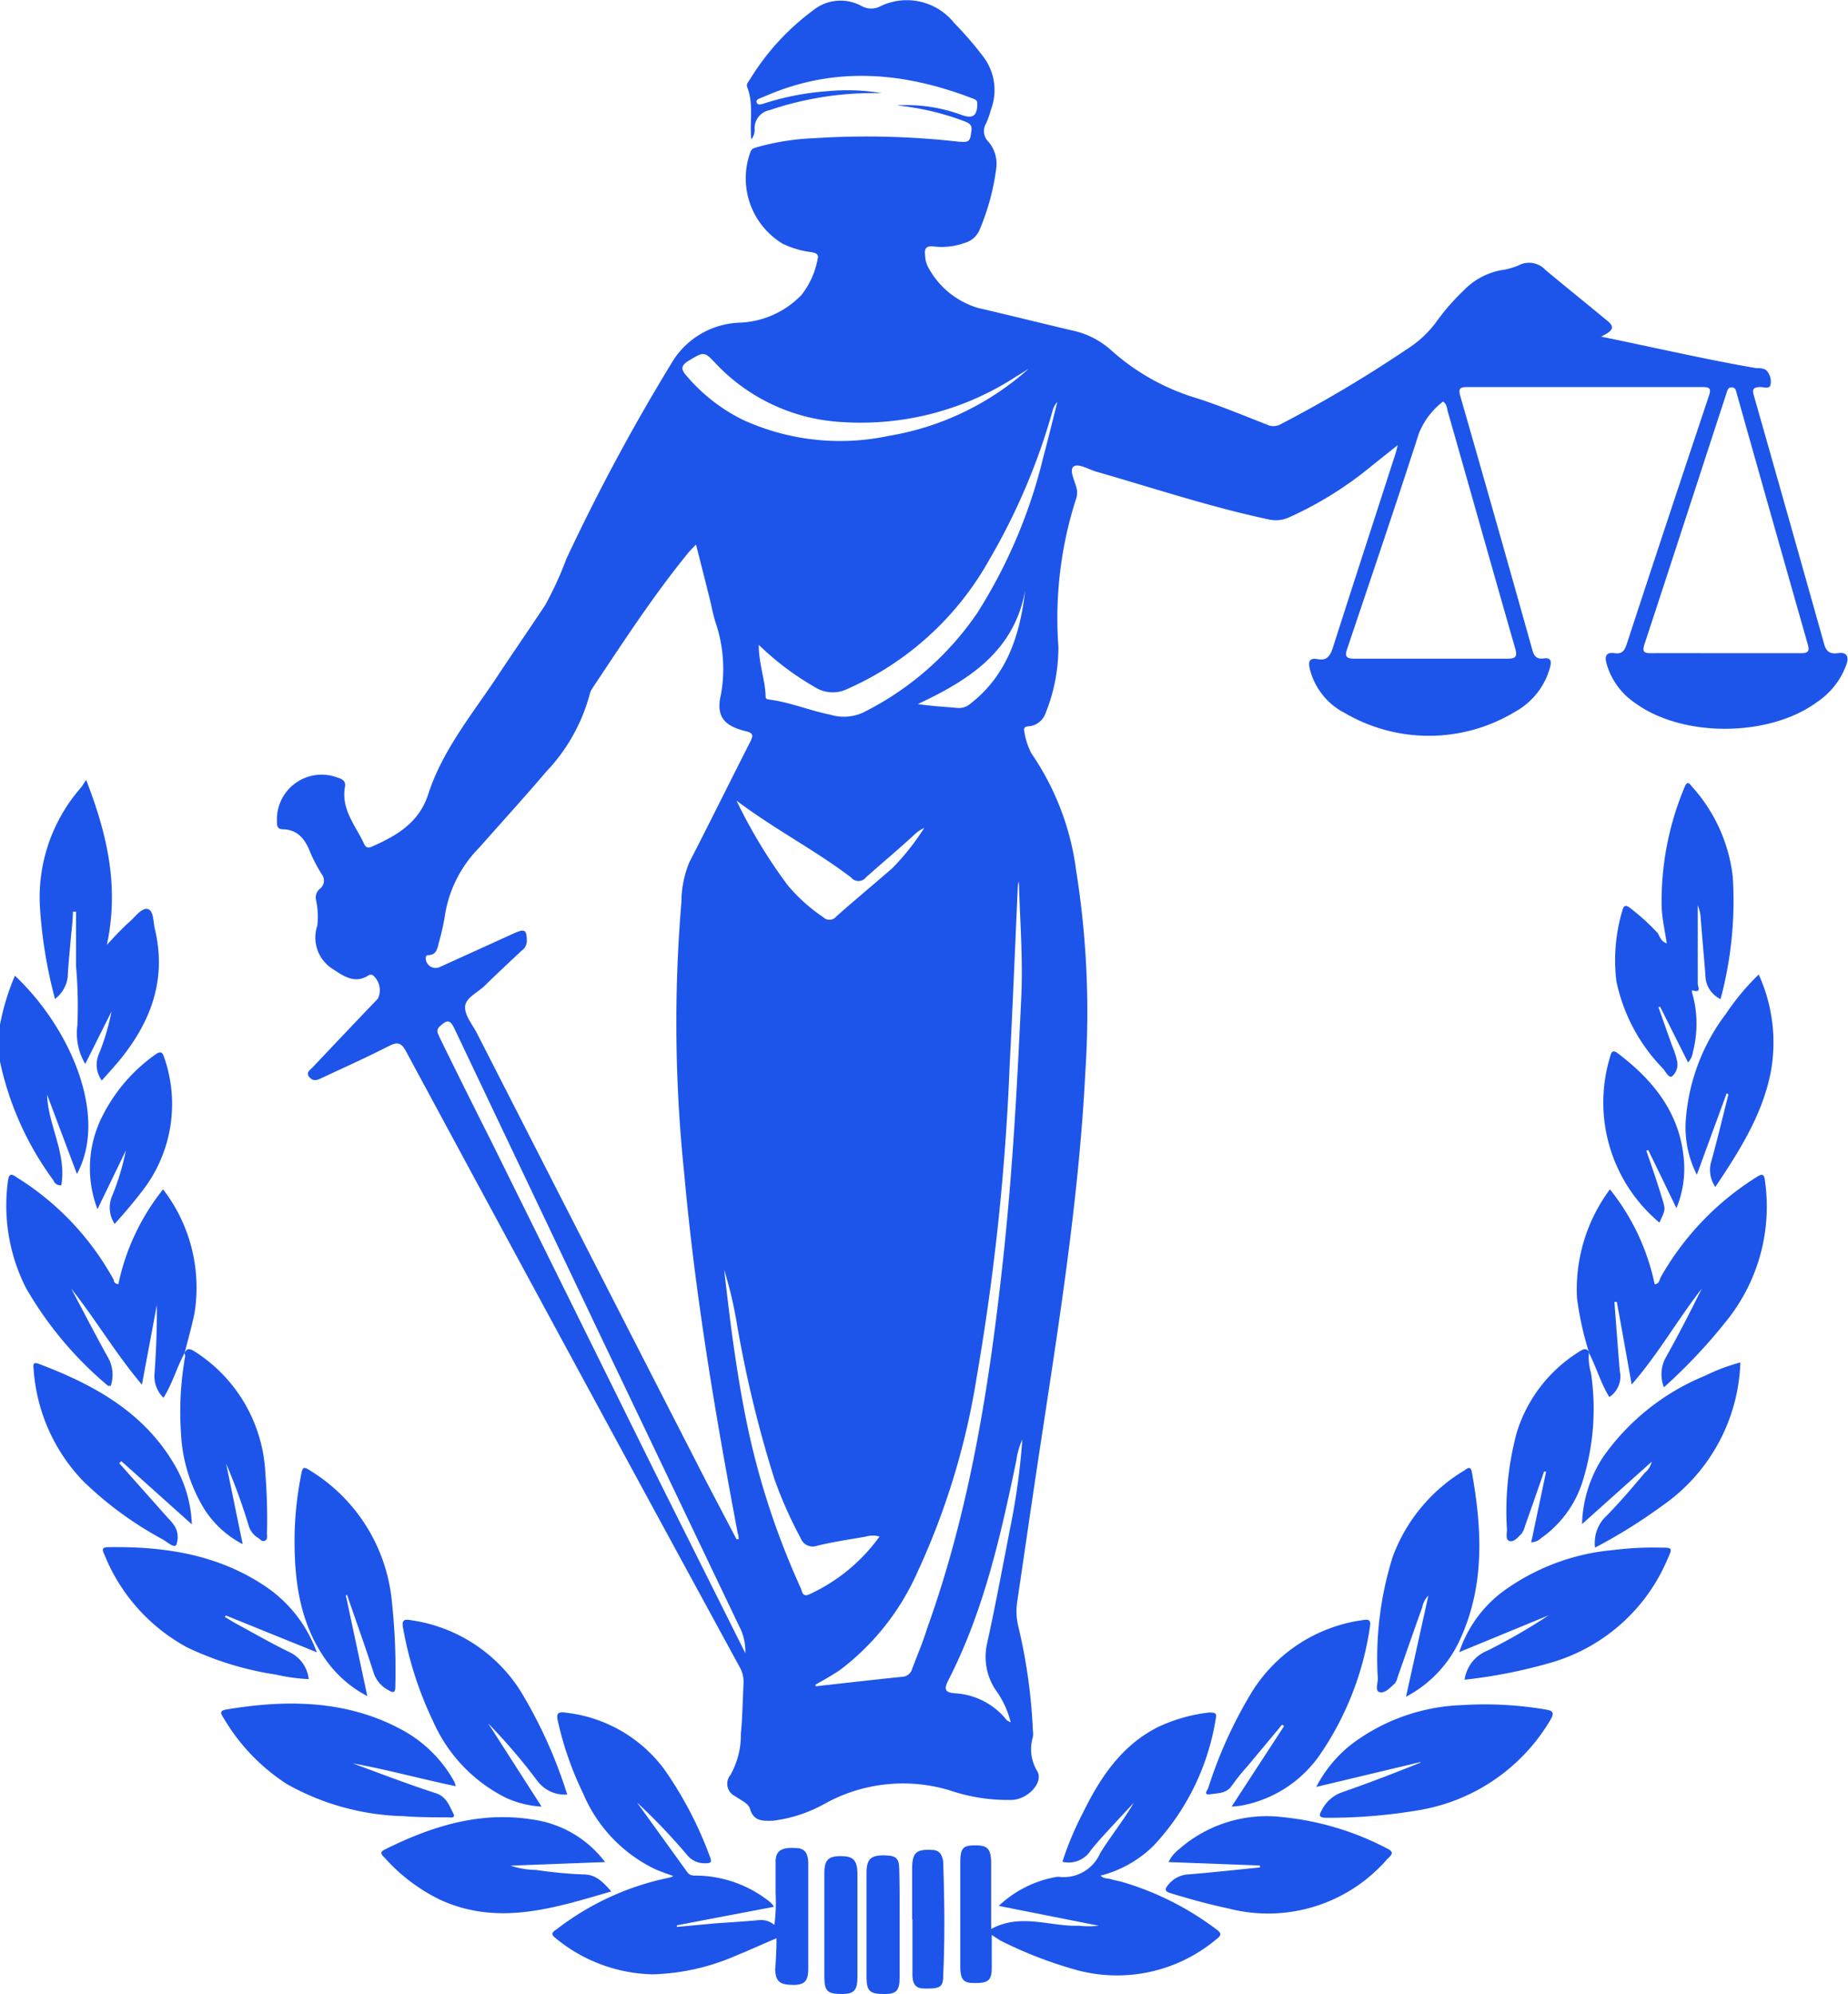 <?xml version="1.0" encoding="UTF-8"?> <svg xmlns="http://www.w3.org/2000/svg" viewBox="0 0 123.97 133.74"> <defs> <style>.cls-1{fill:#1d55ea;}</style> </defs> <g id="Слой_2" data-name="Слой 2"> <g id="Слой_1-2" data-name="Слой 1"> <path class="cls-1" d="M0,68.72a16.07,16.07,0,0,1,1-3.28c3.67,3.46,6.29,9.36,4.16,13.3l-2-5.32c.06,2.06,1.33,3.94.95,6.08-.42,0-.46-.23-.56-.38A20.67,20.67,0,0,1,0,71.2Z"></path> <path class="cls-1" d="M107.41,22.58c3.55.72,7,1.53,10.4,2.11.26,0,.6,0,.76.24a1.09,1.09,0,0,1,.19.92c-.08.23-.41.13-.63.11-.46,0-.62.09-.47.59q2.37,8.32,4.71,16.65c.17.64.54.66,1,.6s.67.2.52.69a5.08,5.08,0,0,1-2,2.6c-3.21,2.36-9,2.39-12.19.07a4.78,4.78,0,0,1-1.92-2.62c-.14-.51-.07-.82.55-.73.45.07.64-.15.78-.56q2.74-8.36,5.53-16.7c.15-.45.09-.59-.42-.59H98.41c-.5,0-.58.13-.45.6q2.45,8.52,4.84,17.05c.12.44.32.61.76.55s.54.14.43.57a4.84,4.84,0,0,1-2.34,3,11.17,11.17,0,0,1-11.44.09,4.55,4.55,0,0,1-2.34-2.94c-.12-.49-.05-.78.53-.67s.82-.18,1-.73c1.37-4.29,2.77-8.57,4.15-12.86.07-.19.12-.39.22-.77L92,31.26a24.31,24.31,0,0,1-5.55,3.45,2.1,2.1,0,0,1-1.33.13c-3.92-.83-7.72-2.1-11.56-3.2-.53-.15-1.25-.6-1.55-.34s.12,1,.23,1.53a1.4,1.4,0,0,1-.09.74A26.16,26.16,0,0,0,71,43.37a11.83,11.83,0,0,1-.87,4.49,1.31,1.31,0,0,1-1.09.85c-.2,0-.4.07-.33.33a4.74,4.74,0,0,0,.48,1.49,17.92,17.92,0,0,1,3,7.85,60.24,60.24,0,0,1,.62,13.48c-.44,8.77-1.86,17.42-3.17,26.08-.48,3.18-.94,6.37-1.41,9.55a4.27,4.27,0,0,0,.06,1.51,36.83,36.83,0,0,1,1,7.08,1.47,1.47,0,0,1,0,.42,2.82,2.82,0,0,0,.29,2.29c.44.73-.58,1.86-1.65,1.93a12,12,0,0,1-4.19-.63,10.82,10.82,0,0,0-8.4.88,9.49,9.49,0,0,1-3.51,1.15c-.63,0-1.27.07-1.52-.81-.1-.36-.66-.6-1-.84a.92.92,0,0,1-.31-1.42,5.46,5.46,0,0,0,.7-2.77c.11-1.12.12-2.25.18-3.38a2,2,0,0,0-.24-1.05Q38.39,91.2,27.24,70.52c-.32-.6-.58-.65-1.15-.36-1.5.76-3,1.44-4.55,2.16-.29.14-.53.22-.79-.08s.07-.49.23-.66q2.18-2.31,4.37-4.6A1.31,1.31,0,0,0,25,65.4a.32.32,0,0,0-.25,0c-.92.62-1.69.08-2.4-.39a2.49,2.49,0,0,1-1.06-2.94,5.47,5.47,0,0,0-.09-1.71.74.74,0,0,1,.24-.73.7.7,0,0,0,.14-1,10.28,10.28,0,0,1-.77-1.47c-.34-.86-.82-1.52-1.85-1.54-.33,0-.39-.22-.38-.52a3,3,0,0,1,4.08-2.94c.34.1.55.25.48.62-.27,1.51.72,2.6,1.29,3.83.13.27.29.28.55.16,1.65-.73,3.13-1.6,3.74-3.48,1-3.1,3.11-5.56,4.85-8.24,1-1.5,2-2.95,3-4.46a23.17,23.17,0,0,0,1.43-3.12,135.22,135.22,0,0,1,7.2-13.36,5.53,5.53,0,0,1,4.46-2.47,6.08,6.08,0,0,0,4.1-1.85,5.49,5.49,0,0,0,1.09-2.42c.1-.35-.16-.41-.43-.46a6.09,6.09,0,0,1-1.91-.56,5.12,5.12,0,0,1-2.17-6.15c.09-.25.26-.27.45-.33a16.45,16.45,0,0,1,3.81-.6,55.11,55.11,0,0,1,9.78.24c.37,0,.66.09.74-.42s.16-.74-.41-.95a17.74,17.74,0,0,0-4.55-1.07,10.65,10.65,0,0,1,4.4.66c.74.25,1,0,1-.79,0-.25-.18-.29-.35-.35-4.59-1.76-9.2-2.17-13.83-.16l-.32.13c-.14.07-.36.1-.3.31s.3.13.46.08a18.07,18.07,0,0,1,4.25-.83,13.84,13.84,0,0,1,3.69.13,21.72,21.72,0,0,0-7.54,1.14,1.23,1.23,0,0,0-1,1.23,1,1,0,0,1-.22.73c-.12-1.17.17-2.36-.27-3.49-.1-.23.12-.42.23-.62A16.38,16.38,0,0,1,54.55.69,2.93,2.93,0,0,1,57.79.4,1.31,1.31,0,0,0,59,.45,4.06,4.06,0,0,1,64,1.53a24.63,24.63,0,0,1,1.9,2.19,3.71,3.71,0,0,1,.57,3.65,5.77,5.77,0,0,1-.32.91,1,1,0,0,0,.17,1.24,2.28,2.28,0,0,1,.51,1.78,15.66,15.66,0,0,1-1.11,4.1,1.51,1.51,0,0,1-1,.89,4.56,4.56,0,0,1-2.1.24c-.49-.05-.62.14-.56.58a1.81,1.81,0,0,0,.23.86,5.61,5.61,0,0,0,3.34,2.69c2.08.48,4.15,1,6.23,1.49a5.68,5.68,0,0,1,2.68,1.34,15,15,0,0,0,5.72,3.21c1.59.51,3.14,1.16,4.71,1.77a1,1,0,0,0,.91,0,86.27,86.27,0,0,0,8.53-5.07,7.16,7.16,0,0,0,2-1.89,14.65,14.65,0,0,1,1.75-2,4.68,4.68,0,0,1,2.5-1.38,4.75,4.75,0,0,0,1.19-.32,1.5,1.5,0,0,1,1.82.29c1.32,1.11,2.67,2.18,4,3.29C108.35,21.9,108.31,22.13,107.41,22.58Zm-58,80.66.14,0c0-.13,0-.26-.06-.4-1.51-8-2.86-16-3.59-24.13a97,97,0,0,1-.19-18.19,7.11,7.11,0,0,1,.53-2.68c1.38-2.68,2.71-5.38,4.08-8.07.21-.42.25-.6-.3-.73-1.45-.35-2-1-1.66-2.44A9.68,9.68,0,0,0,48,41.74c-.16-.5-.25-1-.38-1.54-.3-1.2-.6-2.39-.93-3.68-.22.23-.36.37-.49.52-2.36,2.89-4.38,6-6.46,9.12a1.24,1.24,0,0,0-.17.37,12.08,12.08,0,0,1-2.94,5.24c-1.46,1.72-3,3.4-4.47,5.07a8.3,8.3,0,0,0-2.33,4.66,15.26,15.26,0,0,1-.4,1.75c-.09.39-.16.79-.68.81a.18.18,0,0,0-.19.22.66.66,0,0,0,.94.58l5-2.27c.72-.32.84-.23.84.57a.83.83,0,0,1-.37.62c-.82.78-1.65,1.54-2.45,2.33-.47.46-1.29.81-1.32,1.41s.5,1.2.8,1.79q7.66,15,15.35,30ZM96.81,26.93a5.07,5.07,0,0,0-1.62,2.12c-1.55,4.81-3.18,9.6-4.79,14.39-.19.54-.18.74.5.74q5.07,0,10.14,0c.61,0,.79-.08.59-.74-1.52-5.28-3-10.57-4.51-15.85C97.06,27.37,97.06,27.12,96.81,26.93Zm19,16.88h0c1.68,0,3.35,0,5,0,.49,0,.59-.13.46-.6q-2.39-8.38-4.75-16.77c-.06-.19-.06-.44-.34-.46s-.32.27-.39.48c-1.83,5.59-3.64,11.18-5.48,16.77-.16.5,0,.58.44.58C112.4,43.8,114.08,43.81,115.76,43.81ZM54.69,113l.05.1c1.94-.22,3.88-.44,5.82-.64a.71.71,0,0,0,.63-.53c.34-.9.72-1.79,1-2.7,2.88-8,4.2-16.41,5.11-24.86.63-5.81.94-11.64,1.21-17.48.12-2.59-.09-5.17-.16-7.75a.63.63,0,0,0-.07.26c-.18,4-.34,8-.55,12.06a159.27,159.27,0,0,1-2.21,20.9,49.52,49.52,0,0,1-4,13.14A16.68,16.68,0,0,1,56.36,112C55.83,112.36,55.25,112.68,54.69,113ZM50.9,43.25c0,1.3.44,2.36.46,3.48,0,.18.18.18.32.2,1.37.19,2.65.73,4,1a3.11,3.11,0,0,0,2.2-.13,20.07,20.07,0,0,0,7.7-6.72A34.63,34.63,0,0,0,70,30.61c.33-1.21.62-2.43.93-3.65a1.37,1.37,0,0,0-.32.59,42.63,42.63,0,0,1-4.25,10,20.27,20.27,0,0,1-9.52,8.66,2.22,2.22,0,0,1-2.15-.11A18.84,18.84,0,0,1,50.9,43.25ZM50,110.88a3.62,3.62,0,0,0-.43-1.84l-9.3-19.47Q35.39,79.31,30.49,69c-.3-.62-.48-.63-1-.15-.3.29-.06.52,0,.73,1.15,2.35,2.32,4.7,3.48,7l11,22.24ZM69,24.74l-.92.57a19.06,19.06,0,0,1-11.55,3,12.57,12.57,0,0,1-8.45-3.86c-.85-.91-.84-.88-1.89-.25-.53.32-.51.58-.14,1a11.77,11.77,0,0,0,3.77,2.95,15.65,15.65,0,0,0,9.77,1.09A18.68,18.68,0,0,0,69,24.74ZM59,103.06a1.58,1.58,0,0,0-.91,0c-1.09.19-2.19.35-3.26.61a.87.87,0,0,1-1.13-.53,27.94,27.94,0,0,1-1.77-4,79,79,0,0,1-2.49-10.31,27,27,0,0,0-.86-3.66c.41,3.6.86,7.2,1.62,10.75a51.92,51.92,0,0,0,3.51,10.58c.11.23.1.65.59.43A11.93,11.93,0,0,0,59,103.06Zm-9.61-49.4a34.68,34.68,0,0,0,3.44,5.7,11.46,11.46,0,0,0,2.4,2.16.59.59,0,0,0,.88-.06c1.24-1.1,2.51-2.15,3.76-3.24A16.35,16.35,0,0,0,62,55.53a2.34,2.34,0,0,0-.66.45c-1.08,1-2.17,1.9-3.25,2.87a.64.64,0,0,1-1,0C54.66,57,51.87,55.57,49.36,53.66ZM67.8,115.52a6.13,6.13,0,0,0-1-2.16,4,4,0,0,1-.58-3.14c.59-2.69,1.09-5.41,1.62-8.11a45.25,45.25,0,0,0,.74-5.56,5,5,0,0,0-.4,1.4C67.13,103,66,108.06,63.6,112.73c-.3.6-.18.78.44.84a4.77,4.77,0,0,1,3.51,1.82S67.66,115.45,67.8,115.52Zm1-76.08c-.69,4.2-3.76,6.16-7.23,7.78.9.14,1.76.18,2.61.26a1.19,1.19,0,0,0,.94-.3C67.62,45.22,68.46,42.46,68.79,39.44Z"></path> <path class="cls-1" d="M52.09,130c-1,.42-1.81.8-2.68,1.15a15,15,0,0,1-5.61,1.27A10.58,10.58,0,0,1,37.28,130c-.44-.33-.13-.46.11-.64a18.39,18.39,0,0,1,7.53-3.43,1.35,1.35,0,0,0,.25-.1c-.43-.16-.79-.28-1.15-.43a9.89,9.89,0,0,1-4.9-5.11,22,22,0,0,1-1.7-4.87c-.13-.55.07-.62.54-.55a9.55,9.55,0,0,1,6.58,3.77,25.41,25.41,0,0,1,3.09,5.91c.14.35.06.42-.31.42a1.5,1.5,0,0,1-1.24-.57,41.12,41.12,0,0,0-3.35-3.51l3.37,4.67c.2.29.48.23.74.24a8,8,0,0,1,4.5,1.53,3.57,3.57,0,0,1,.38.3,1.28,1.28,0,0,1,.2.26l-6.51,1.24v.11L48,129c1-.07,2-.13,2.95-.22a1.37,1.37,0,0,1,1,.33,12.28,12.28,0,0,0,.08-2.16c0-.69,0-1.38,0-2.07s.32-1,1.34-.93c.7,0,.84.46.85,1,0,1.17,0,2.34,0,3.52s0,2.39,0,3.58c0,.81-.25,1.06-.93,1.08-.94,0-1.23-.17-1.29-1C52.05,131.46,52.09,130.77,52.09,130Z"></path> <path class="cls-1" d="M66.53,129.78c0,.8,0,1.49,0,2.17,0,.91-.25,1.07-1.22,1.05-.68,0-.88-.23-.89-1.08,0-2.34,0-4.69,0-7,0-1,.21-1.15,1-1.15s1.06.19,1.07,1.18c0,1.47,0,2.94,0,4.43,2-1.09,4-.14,5.9-.22a6,6,0,0,0,1.32,0L67,127.83a7.48,7.48,0,0,1,3.86-1.94.9.9,0,0,1,.28,0,2.66,2.66,0,0,0,2.66-1.59c.71-1.15,1.57-2.2,2.26-3.39L75,122.05c-.62.68-1.26,1.34-1.83,2.06a1.76,1.76,0,0,1-1.9.76,21,21,0,0,1,1.36-3.25c1.16-2.37,2.58-4.52,5-5.76a10.87,10.87,0,0,1,3.48-1c.32,0,.55,0,.45.4a16.17,16.17,0,0,1-4.18,8.54,7.85,7.85,0,0,1-3.55,2c.23.23.49.17.7.24s.49.11.74.18a19.72,19.72,0,0,1,6.31,3.17c.35.25.41.39,0,.69a10.36,10.36,0,0,1-9.54,2,28,28,0,0,1-4.94-1.93Z"></path> <path class="cls-1" d="M106.61,90.75a21.15,21.15,0,0,1-.82-3.69A11.23,11.23,0,0,1,108,79.77a15.14,15.14,0,0,1,3,6.36c.32,0,.32-.32.42-.49a18.93,18.93,0,0,1,6.43-6.7c.46-.31.51-.08.56.33A12.22,12.22,0,0,1,116,88.36a36.32,36.32,0,0,1-4.38,4.69,2.4,2.4,0,0,1,.07-1.9c.87-1.55,1.68-3.12,2.47-4.72-1.61,2.06-2.9,4.36-4.7,6.43-.34-1.89-.66-3.71-1-5.54l-.16,0c.12,1.55.23,3.09.36,4.64a1.65,1.65,0,0,1-.7,1.74c-.59-.94-.86-2-1.39-3Z"></path> <path class="cls-1" d="M12.38,90.75c-.54,1-.79,2-1.41,3a2,2,0,0,1-.61-1.53c.11-1.55.18-3.12.16-4.69l-1,5.34c-1.76-2.08-3.1-4.37-4.74-6.44.8,1.51,1.57,3,2.41,4.52a2.37,2.37,0,0,1,.24,2c-.06,0-.15,0-.18,0a24.48,24.48,0,0,1-5.51-6.57A12.21,12.21,0,0,1,.53,79.24c.07-.6.27-.5.63-.25a18.65,18.65,0,0,1,6.47,6.85c0,.11.06.27.31.29a15.16,15.16,0,0,1,3-6.36A10.8,10.8,0,0,1,13.06,88c-.18.94-.46,1.87-.69,2.81Z"></path> <path class="cls-1" d="M111.81,63.27c-.12-.82-.3-1.6-.34-2.39A19.78,19.78,0,0,1,113,52.81c.22-.57.4-.14.55,0a10.85,10.85,0,0,1,2.69,6,25.42,25.42,0,0,1-.82,8.2,1.77,1.77,0,0,1-1-1.38c-.1-1.33-.22-2.65-.33-4a2.58,2.58,0,0,0-.2-.91c0,1.78,0,3.52,0,5.26,0,.15.27.65-.32.45-.08,0-.11,0,0,.36a7.56,7.56,0,0,1,0,3.75,1.31,1.31,0,0,1-.33.72l-1.87-3.73-.12,0c.3.87.61,1.74.92,2.61a5.84,5.84,0,0,1,.34,1.05,1.06,1.06,0,0,1-.34,1c-.22.14-.43-.31-.61-.52a11.8,11.8,0,0,1-3.13-5.88,11.71,11.71,0,0,1,.4-4.71c.11-.42.27-.38.55-.16a14.67,14.67,0,0,1,1.84,1.68C111.38,62.93,111.49,63.17,111.81,63.27Z"></path> <path class="cls-1" d="M5.78,52.31C7.21,56,8,59.47,7.17,63.37c.35-.37.58-.63.82-.87s.48-.49.74-.71.79-.94,1.19-.82.35.86.47,1.34c.86,3.61-.42,6.59-2.75,9.25l-.81.91a1.79,1.79,0,0,1-.22-1.72,14.83,14.83,0,0,0,.87-2.91L5.72,71.36a4,4,0,0,1-.53-2.57,30.21,30.21,0,0,0-.09-4c0-1.21,0-2.42,0-3.64H4.89c0,.6-.09,1.2-.14,1.79-.07.87-.17,1.74-.21,2.61A2.2,2.2,0,0,1,3.69,67a31.34,31.34,0,0,1-1-6,11.16,11.16,0,0,1,2.72-8.15C5.52,52.72,5.59,52.58,5.78,52.31Z"></path> <path class="cls-1" d="M95.3,118.18l-7,1.67A8.75,8.75,0,0,1,90.65,117a13.06,13.06,0,0,1,7.48-2.64,24.13,24.13,0,0,1,5.5.29c.56.08.68.21.35.75a12.67,12.67,0,0,1-8.74,6,36.16,36.16,0,0,1-6.24.52c-.45,0-.59-.09-.32-.53A2.39,2.39,0,0,1,90,120.22c1.78-.62,3.53-1.29,5.29-2Z"></path> <path class="cls-1" d="M23.66,118.27c1.85.68,3.69,1.39,5.57,2,.7.23.9.8,1.17,1.34.19.37-.19.28-.34.28-1,0-2,0-3-.08a16.74,16.74,0,0,1-7.83-2.16A13.29,13.29,0,0,1,15,115.23c-.14-.24-.35-.48.17-.57,4-.67,8-.66,11.7,1.31a8.78,8.78,0,0,1,3.6,3.52,1.4,1.4,0,0,1,.1.31C28.24,119.32,26,118.69,23.66,118.27Z"></path> <path class="cls-1" d="M40.59,124.89l-6.34.24a5.72,5.72,0,0,0,1.73.29,28.14,28.14,0,0,0,3.16.3c.85,0,1.3.51,1.87,1.14-3.85,1.12-7.59,2.34-11.48.56a12.07,12.07,0,0,1-3.72-2.81c-.18-.19-.4-.36,0-.56,3.14-1.56,6.39-2.6,10-2A7.34,7.34,0,0,1,40.59,124.89Z"></path> <path class="cls-1" d="M84.51,125.12l-6.12-.23a2.33,2.33,0,0,1,.68-.84,8.91,8.91,0,0,1,7-2.17,19.1,19.1,0,0,1,7,2.11c.5.25.27.43,0,.69A10.58,10.58,0,0,1,82.4,128c-1.29-.27-2.55-.62-3.8-1-.42-.12-.54-.23-.2-.62a1.83,1.83,0,0,1,1.29-.66c1.61-.13,3.23-.31,4.84-.47Z"></path> <path class="cls-1" d="M20.71,112.62a12.17,12.17,0,0,1-2.18-.3,21.14,21.14,0,0,1-6-1.84A12.29,12.29,0,0,1,7,104.26c-.11-.25-.23-.48.23-.49,3.72-.06,7.29.46,10.47,2.56a9,9,0,0,1,3.55,4.49l-6.1-2.47-.07.1c.29.17.58.35.87.51,1.15.62,2.29,1.28,3.47,1.85A2.27,2.27,0,0,1,20.71,112.62Z"></path> <path class="cls-1" d="M98.25,112.66a2.46,2.46,0,0,1,1.51-1.94,38.7,38.7,0,0,0,4.13-2.38l-6,2.47a8.4,8.4,0,0,1,2.84-4,14.77,14.77,0,0,1,7.51-2.85,21.4,21.4,0,0,1,3.1-.16c.88,0,.87,0,.51.8a12.15,12.15,0,0,1-7.86,6.93A34.18,34.18,0,0,1,98.25,112.66Z"></path> <path class="cls-1" d="M82.62,121.17l3.52-5.4-.13-.1-2.35,2.82a14.41,14.41,0,0,0-1,1.24c-.36.57-.94.53-1.46.61s-.2-.27-.15-.41a29.74,29.74,0,0,1,3-6.56,10.42,10.42,0,0,1,7.31-4.7c.37-.06.64-.09.54.44a20.34,20.34,0,0,1-3.32,8.53,8.23,8.23,0,0,1-5.29,3.46C83.14,121.13,83,121.14,82.62,121.17Z"></path> <path class="cls-1" d="M38.05,120.36a2.29,2.29,0,0,1-2-.91,39.08,39.08,0,0,0-3.3-3.86l3.58,5.58a6.62,6.62,0,0,1-2.41-.6,10.45,10.45,0,0,1-4.88-5.15,24.3,24.3,0,0,1-2-6.22c-.1-.54.05-.62.55-.53a10.44,10.44,0,0,1,7.31,4.72A31.39,31.39,0,0,1,38.05,120.36Z"></path> <path class="cls-1" d="M94.32,113.8l1.5-6.78a1.45,1.45,0,0,0-.41.78c-.56,1.55-1.1,3.12-1.65,4.68a1.13,1.13,0,0,1-.19.43c-.29.26-.64.66-1,.59s-.13-.6-.14-.92a22.58,22.58,0,0,1,1-8.17,11.34,11.34,0,0,1,4.79-5.78c.2-.12.43-.37.52.12.69,3.86.88,7.68-.86,11.35A8.11,8.11,0,0,1,94.32,113.8Z"></path> <path class="cls-1" d="M23.2,107l1.44,6.76a7.93,7.93,0,0,1-2.76-2.4c-1.74-2.43-2.13-5.23-2.12-8.12a22.71,22.71,0,0,1,.4-4.11c.15-.83.15-.83.88-.35a11.58,11.58,0,0,1,5.25,8.66,42.65,42.65,0,0,1,.23,5.65c0,.37-.07.52-.46.27a2,2,0,0,1-1-1.18c-.56-1.75-1.18-3.47-1.78-5.21Z"></path> <path class="cls-1" d="M116.75,91.38a12.18,12.18,0,0,1-5.24,9.61A35.35,35.35,0,0,1,107,103.8a2.51,2.51,0,0,1,.58-1.94c1-1,1.85-2,2.76-3.08a1.31,1.31,0,0,0,.46-.74l-4.67,4.18a8.6,8.6,0,0,1,1.42-4.51,15.54,15.54,0,0,1,6.86-5.45A12.43,12.43,0,0,1,116.75,91.38Z"></path> <path class="cls-1" d="M8,98.14l3.29,3.7a2.86,2.86,0,0,1,.36.42,1.42,1.42,0,0,1,.17,1.36c-.14.23-.62-.21-.92-.38A23.91,23.91,0,0,1,5.6,99.36,12,12,0,0,1,2.26,91.9c0-.21-.15-.61.33-.43,3.79,1.43,7.23,3.33,9.28,7.06a8.58,8.58,0,0,1,1,3.71L8.14,98Z"></path> <path class="cls-1" d="M106.59,90.73a3.69,3.69,0,0,0,.14,1.36,16.34,16.34,0,0,1-.59,7.35,7.32,7.32,0,0,1-2.74,3.71,1,1,0,0,1-.68.29l1-4.74-.14,0c-.42,1.21-.84,2.42-1.27,3.63a1.54,1.54,0,0,1-.25.55c-.23.22-.49.56-.79.48s-.17-.52-.18-.79a20.3,20.3,0,0,1,.66-6.49A9.76,9.76,0,0,1,106,90.62c.3-.2.48-.18.64.13Z"></path> <path class="cls-1" d="M12.37,90.78c.16-.38.36-.34.68-.14a10.24,10.24,0,0,1,4.75,8.15,39.24,39.24,0,0,1,.11,4.06c0,.17.06.41-.15.49s-.29-.1-.43-.18a1.45,1.45,0,0,1-.67-.91,39.82,39.82,0,0,0-1.49-4.08l1.11,5.4a6.73,6.73,0,0,1-2.52-2.27,10.7,10.7,0,0,1-1.62-5.21,20.88,20.88,0,0,1,.22-4.74c0-.2.13-.4,0-.6Z"></path> <path class="cls-1" d="M115.83,73.33l-2,5.46a7,7,0,0,1-.75-3.53A13.37,13.37,0,0,1,115.78,68a16.31,16.31,0,0,1,2.2-2.64,11,11,0,0,1,.81,6.54c-.56,2.86-2.08,5.26-3.72,7.71a2,2,0,0,1-.3-1.61c.43-1.53.79-3.07,1.18-4.6Z"></path> <path class="cls-1" d="M7.69,82.09a2,2,0,0,1-.15-1.92,16.39,16.39,0,0,0,.9-3l-1.9,3.93a7.69,7.69,0,0,1,.18-5.93,11.19,11.19,0,0,1,3.66-4.41c.44-.34.54-.15.67.27a9.49,9.49,0,0,1-1.49,8.83C9,80.59,8.38,81.33,7.69,82.09Z"></path> <path class="cls-1" d="M111.32,82A10.5,10.5,0,0,1,108,70.92c.08-.26.12-.58.52-.28,2.44,1.85,4.23,4.09,4.45,7.28a6.9,6.9,0,0,1-.51,3.11l-1.89-3.9-.13.05c.35,1,.69,2,1,3S111.74,81.08,111.32,82Z"></path> <path class="cls-1" d="M57.52,129.16c0,1.15,0,2.3,0,3.45,0,.88-.24,1.12-1,1.13-1,0-1.21-.17-1.22-1.11,0-2.34,0-4.69,0-7,0-.89.28-1.14,1.1-1.14s1.11.25,1.12,1.18c0,1.17,0,2.35,0,3.52Z"></path> <path class="cls-1" d="M60.35,129.18c0,1.15,0,2.3,0,3.45,0,.88-.22,1.11-1,1.11-1,0-1.21-.17-1.22-1.12,0-2.32,0-4.65,0-7,0-.94.29-1.19,1.2-1.18s1,.26,1,1.19C60.36,126.83,60.35,128,60.35,129.18Z"></path> <path class="cls-1" d="M61.19,128.73c0-1.12,0-2.24,0-3.37s.28-1.35,1.4-1.28a.63.63,0,0,1,.6.46,1,1,0,0,1,.08.33c.09,2.57.12,5.14,0,7.7,0,.75-.29.82-1.29.8-.67,0-.76-.46-.77-.92,0-1.24,0-2.48,0-3.72Z"></path> </g> </g> </svg> 
